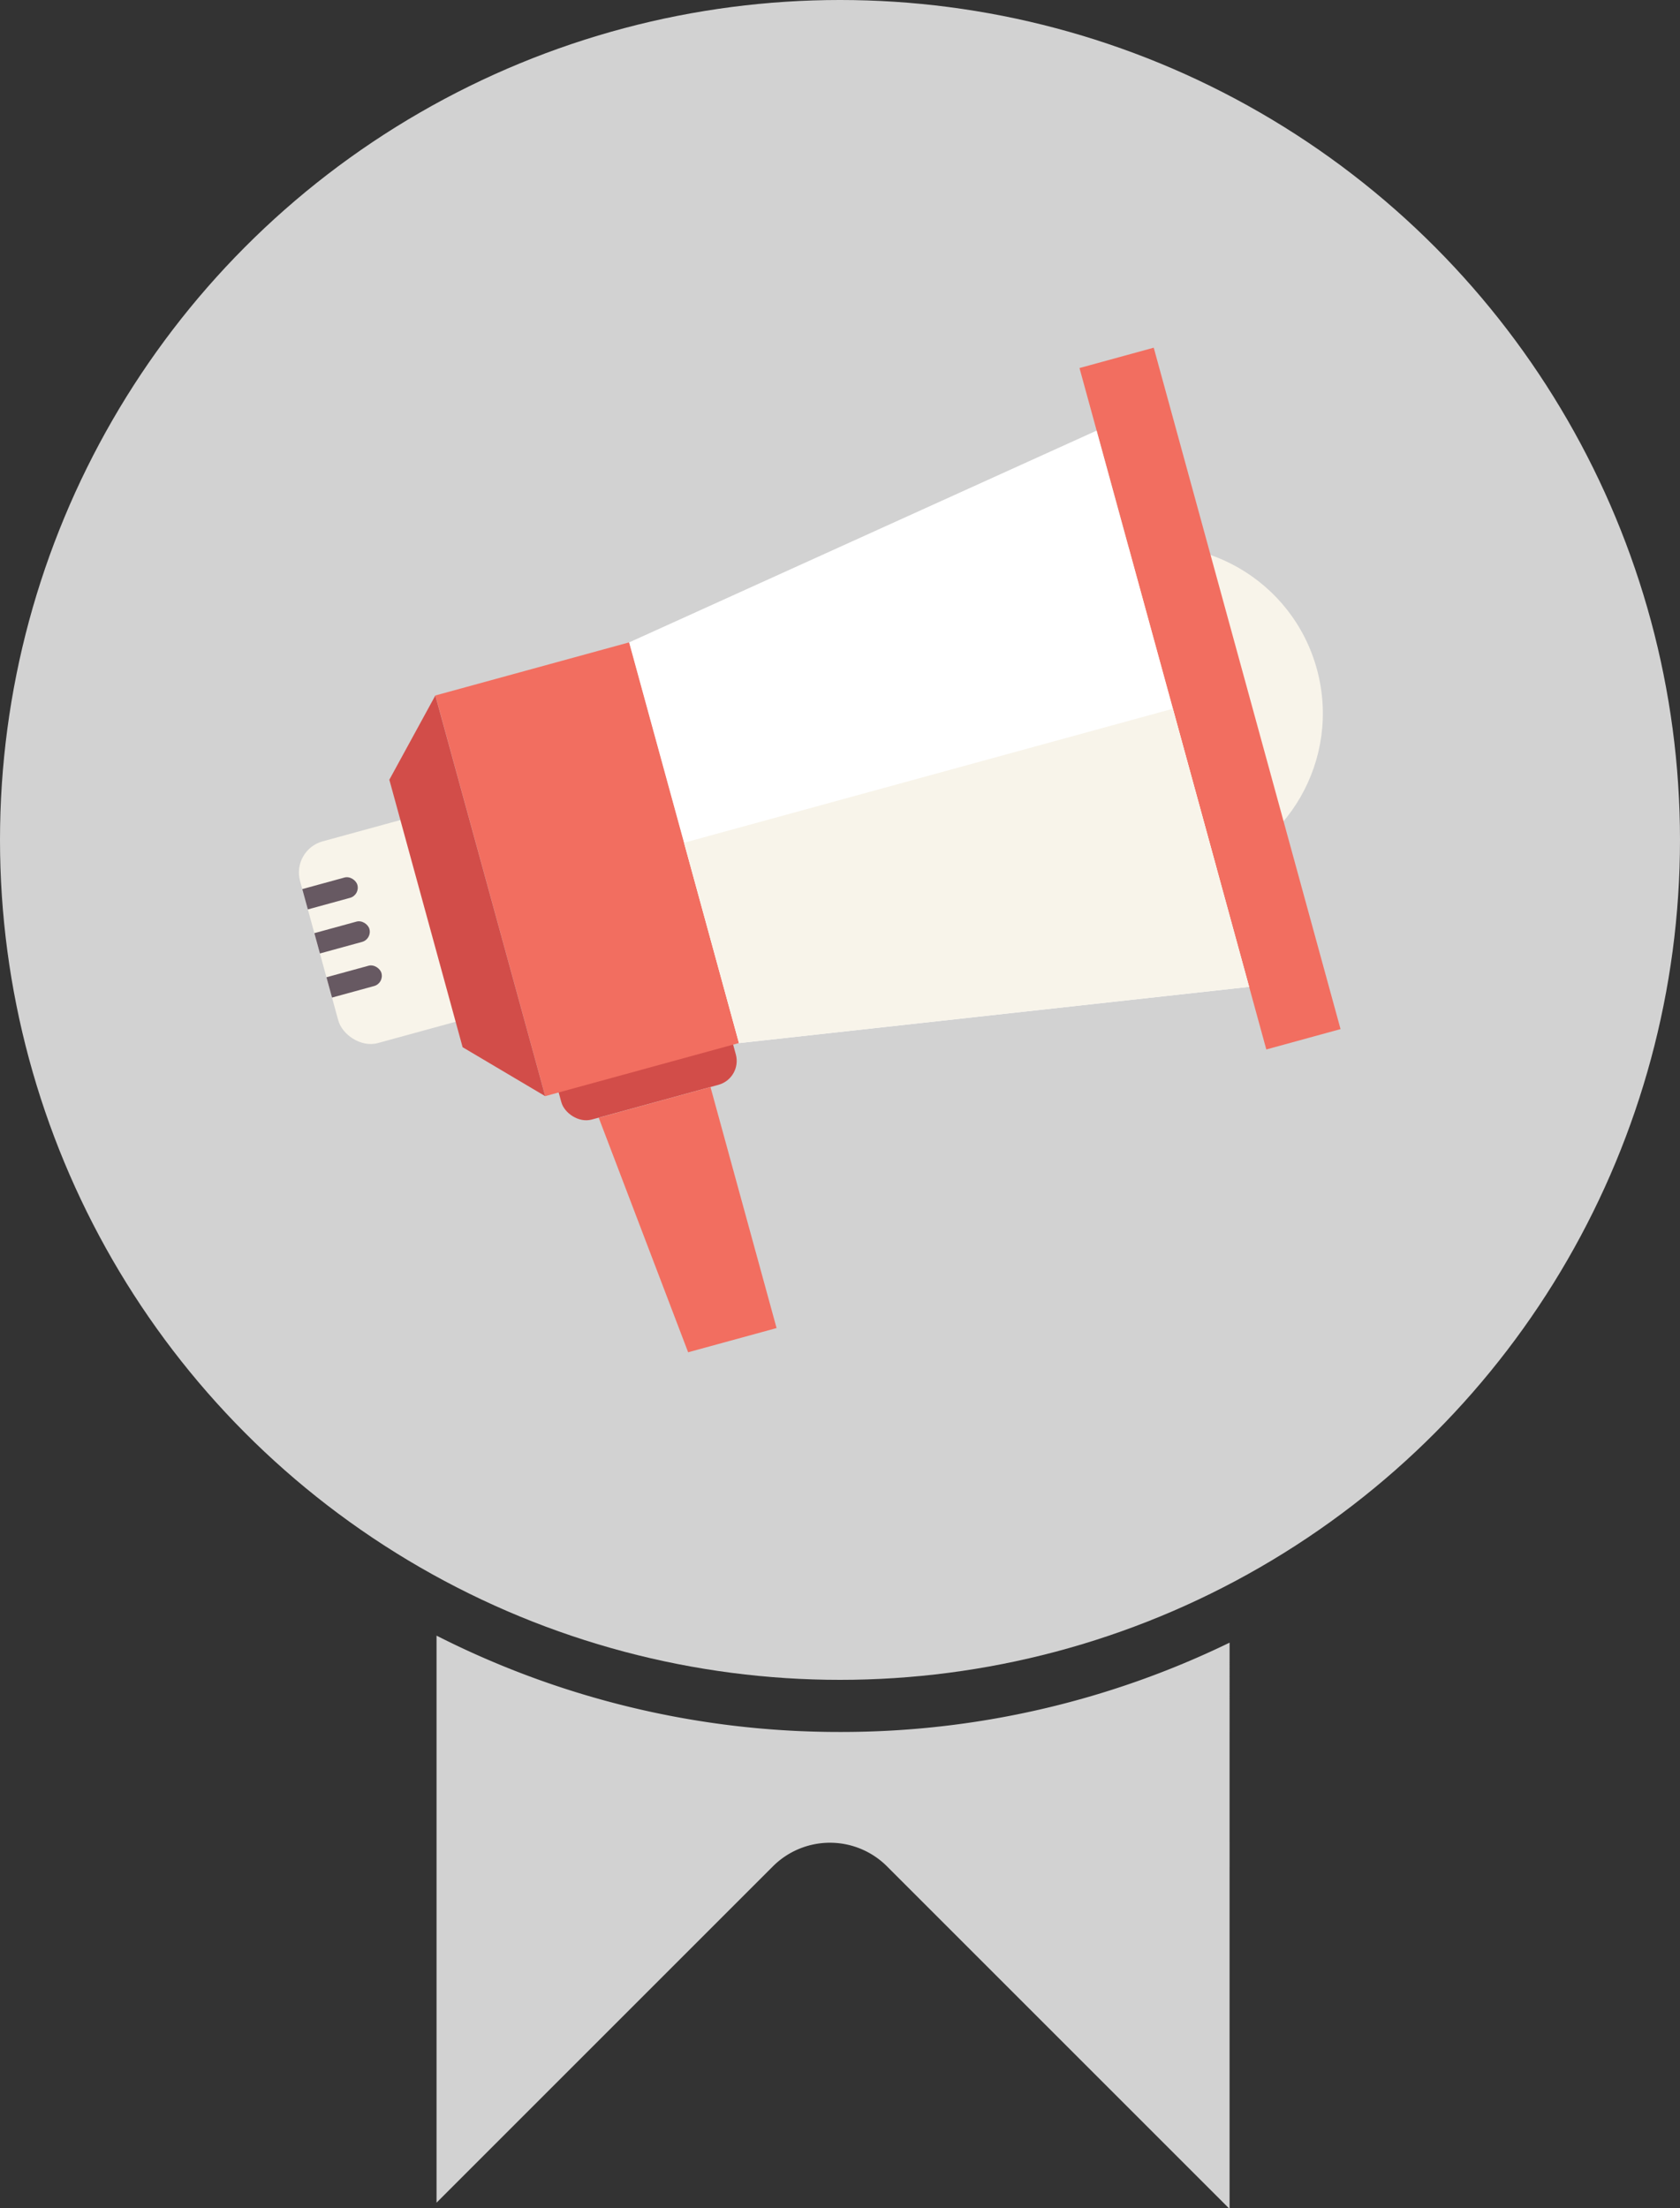 <svg id="Layer_1" data-name="Layer 1" xmlns="http://www.w3.org/2000/svg" xmlns:xlink="http://www.w3.org/1999/xlink" viewBox="0 0 208.2 273.68"><rect x="0" y="0" width="208.2" height="273.68" fill="#333333" stroke="none"/><defs><clipPath id="clip-path"><rect x="39.17" y="102.02" width="21.58" height="25.92" rx="4" ry="4" transform="translate(-28.62 17.3) rotate(-15.33)" fill="none"/></clipPath></defs><title>icons</title><circle cx="104.1" cy="104.1" r="104.1" fill="#d2d2d2"/><path d="M104.1,214.66a110.09,110.09,0,0,1-50-11.94V273l41.68-41.68a10,10,0,0,1,14.15,0l42.39,42.39h0.06V203.59A110.11,110.11,0,0,1,104.1,214.66Z" fill="#d2d2d2"/><circle cx="144.15" cy="88.17" r="20.92" transform="matrix(0.96, -0.26, 0.26, 0.96, -18.18, 41.25)" fill="#f8f4ea"/><rect x="68.83" y="128.07" width="22.42" height="8.69" rx="3.07" ry="3.07" transform="translate(-32.16 25.87) rotate(-15.33)" fill="#d24d49"/><rect x="145.18" y="42.8" width="9.54" height="87.57" transform="translate(-17.55 42.72) rotate(-15.33)" fill="#f26e60"/><rect x="39.17" y="102.02" width="21.58" height="25.92" rx="4" ry="4" transform="translate(-28.62 17.3) rotate(-15.33)" fill="#f8f4ea"/><g clip-path="url(#clip-path)"><rect x="32.31" y="115.64" width="13.71" height="2.61" rx="1.3" ry="1.3" transform="translate(-29.52 14.52) rotate(-15.33)" fill="#675962"/><rect x="30.82" y="110.18" width="13.71" height="2.61" rx="1.3" ry="1.3" transform="translate(-28.13 13.93) rotate(-15.33)" fill="#675962"/><rect x="33.81" y="121.11" width="13.71" height="2.61" rx="1.3" ry="1.3" transform="translate(-30.92 15.11) rotate(-15.33)" fill="#675962"/></g><rect x="60.32" y="81.99" width="24.9" height="51.49" transform="translate(-25.89 23.07) rotate(-15.33)" fill="#f26e60"/><polygon points="57.33 129.79 67.57 135.86 53.95 86.2 48.25 96.64 57.33 129.79" fill="#d24d49"/><polygon points="154.8 122.31 91.58 129.28 77.97 79.62 135.9 53.37 154.8 122.31" fill="#fff"/><polygon points="84.77 104.45 91.58 129.28 154.8 122.31 145.35 87.84 84.77 104.45" fill="#f8f4ea"/><polygon points="96.24 164.6 85.28 167.6 74.2 138.53 88.05 134.73 96.24 164.6" fill="#f26e60"/></svg>